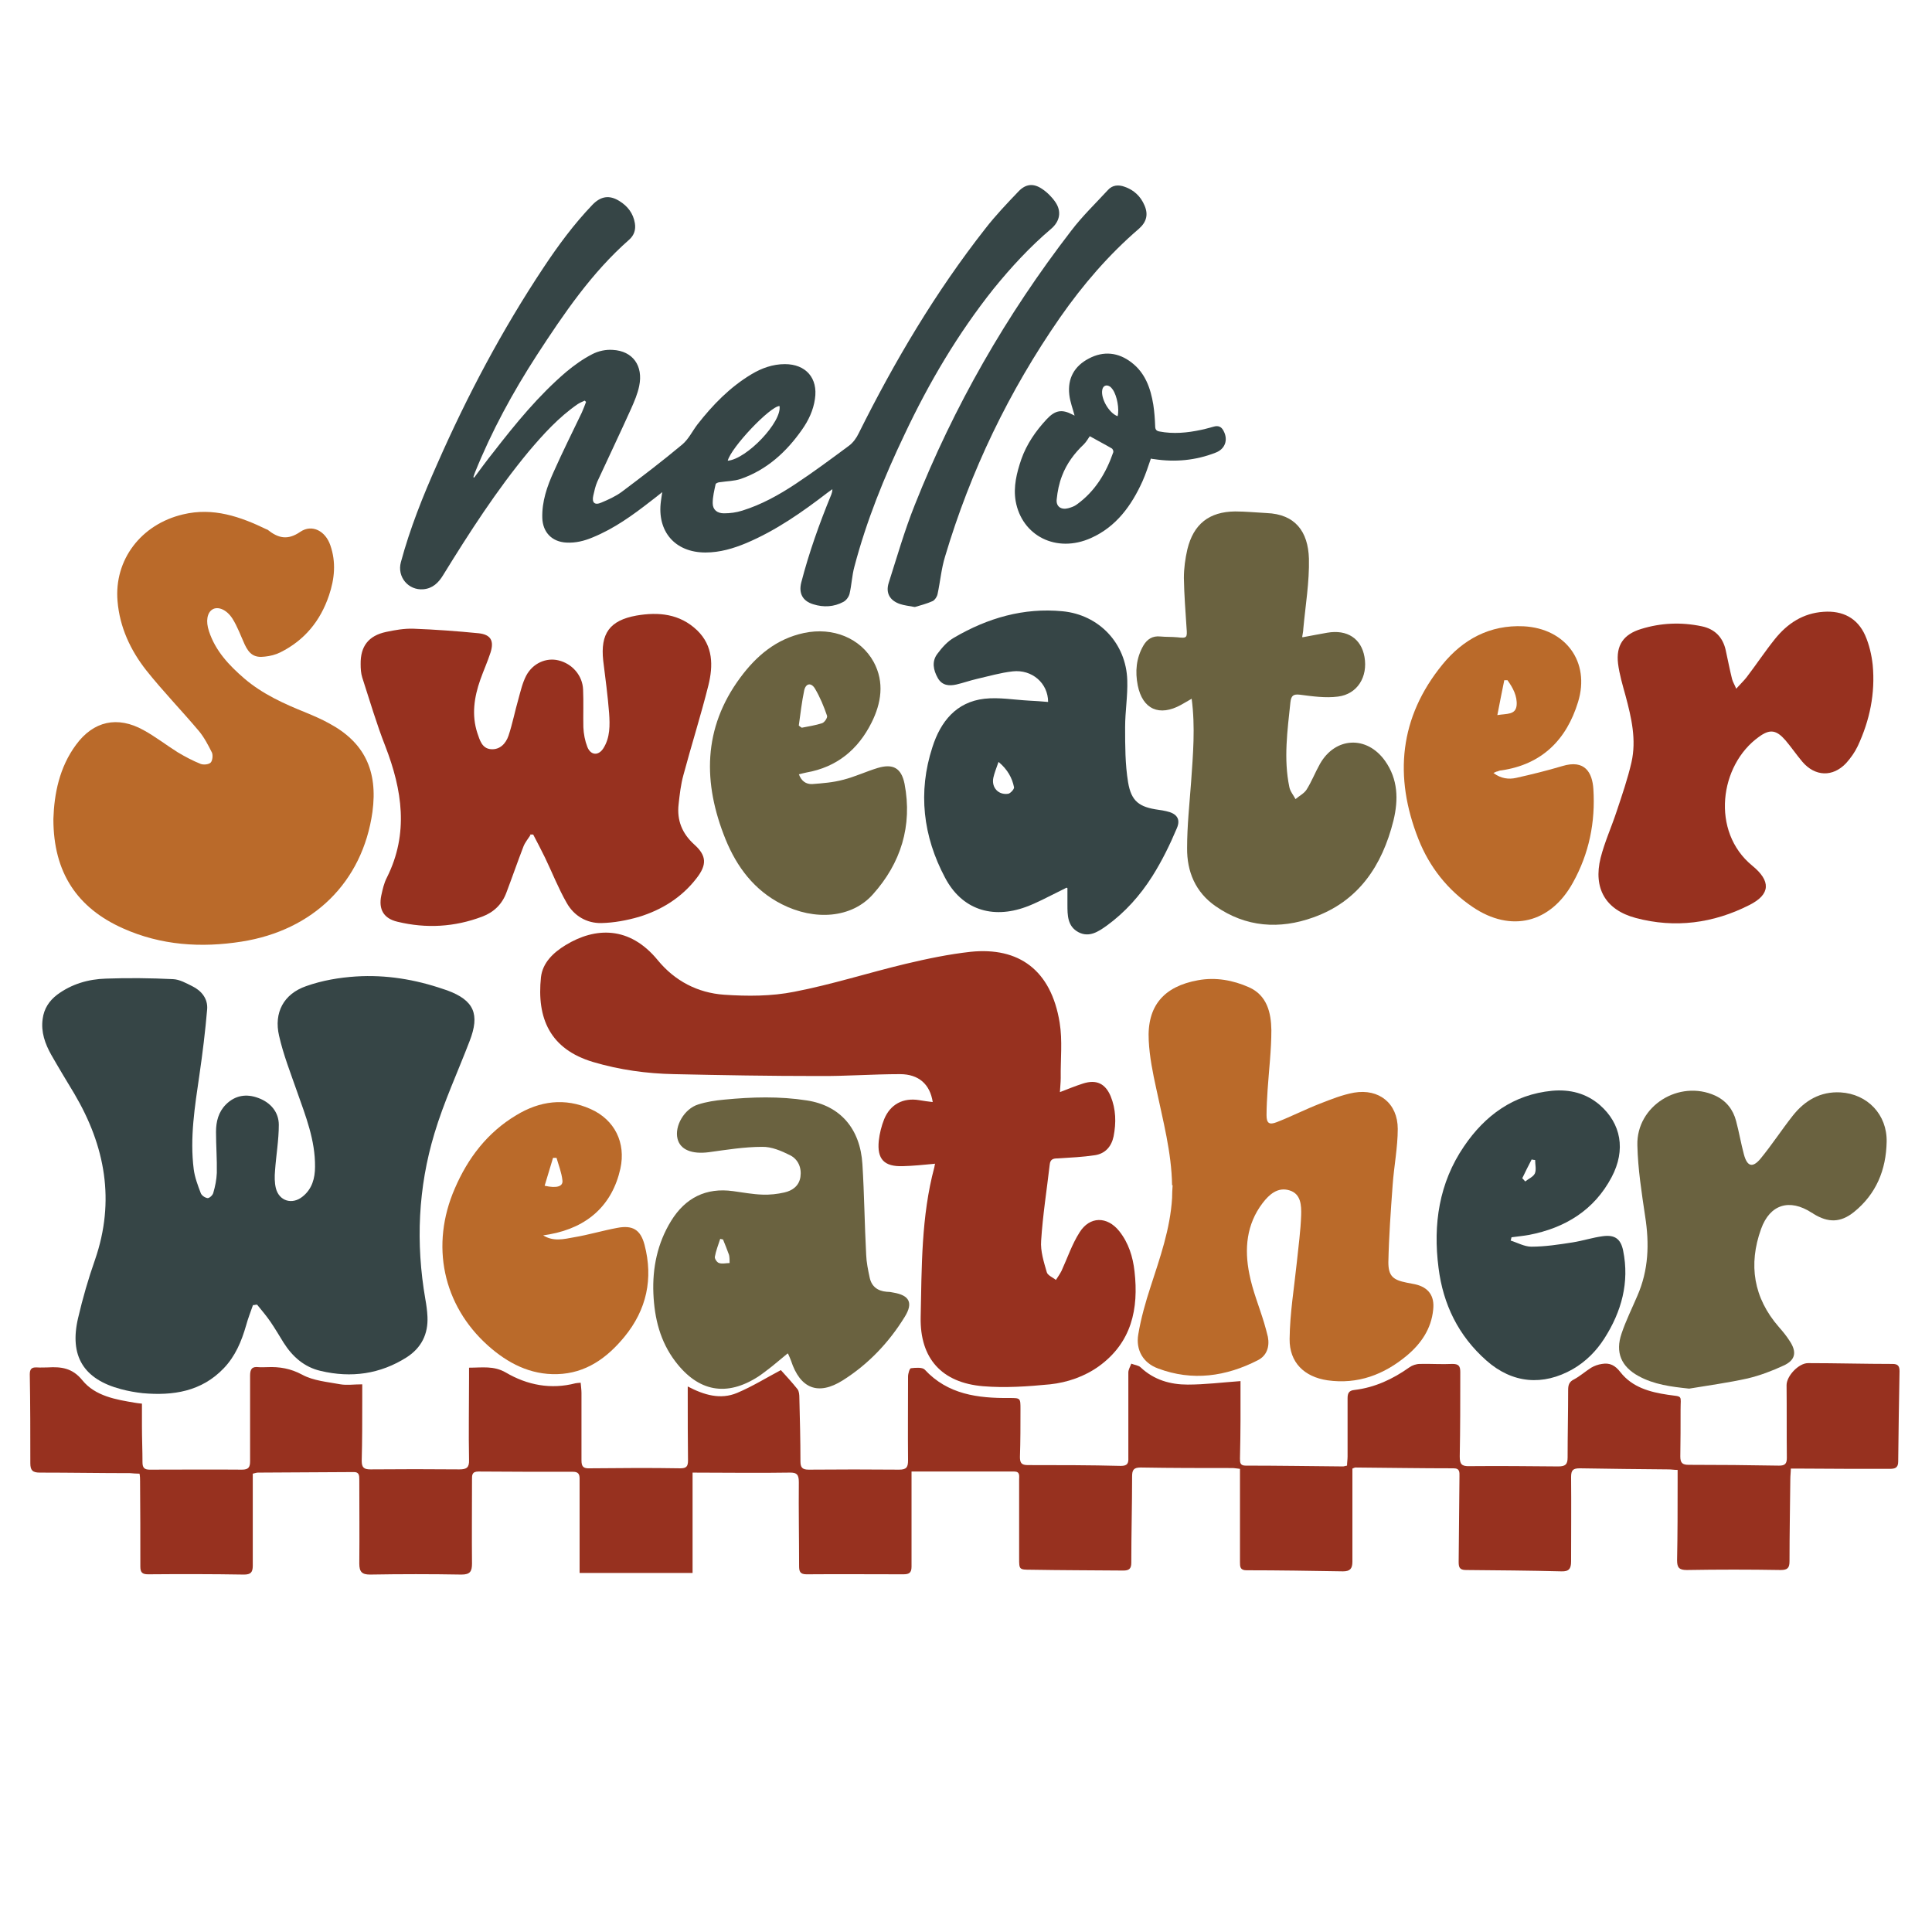 <svg viewBox="0 0 720 720" version="1.1" xmlns="http://www.w3.org/2000/svg" data-sanitized-data-name="Layer 1" data-name="Layer 1" id="Layer_1">
  <defs>
    <style>
      .cls-1 {
        fill: #364546;
      }

      .cls-1, .cls-2, .cls-3, .cls-4 {
        stroke-width: 0px;
      }

      .cls-2 {
        fill: #97311f;
      }

      .cls-3 {
        fill: #6a6240;
      }

      .cls-4 {
        fill: #ba6a2a;
      }
    </style>
  </defs>
  <path d="M94.3,486.3c-.9,2.6-1.9,5.1-2.6,7.7-1.7,5.9-4,11.4-8.3,15.9-8.3,8.7-18.9,10.3-30.2,9.3-2.7-.3-5.5-.8-8.1-1.5-14-3.7-19.3-12.4-16-26.5,1.7-7.3,3.8-14.6,6.3-21.7,7.6-22,3.8-42.4-7.7-61.9-2.9-4.8-5.8-9.6-8.6-14.5-2.3-4.1-3.9-8.5-3.2-13.4.5-3.8,2.4-6.7,5.4-9,5.4-4,11.6-5.8,18.2-6,8.3-.3,16.7-.2,25,.2,2.4.1,4.9,1.5,7.1,2.6,3.5,1.7,5.9,4.7,5.6,8.6-.7,8.2-1.7,16.4-2.9,24.6-1.7,11.7-3.6,23.3-2.1,35.1.4,3,1.5,5.9,2.6,8.8.3.9,1.6,1.8,2.6,1.9.7,0,1.9-1.1,2.1-2,.7-2.4,1.2-4.9,1.3-7.4.1-5.1-.3-10.2-.3-15.3,0-3.8.9-7.4,3.7-10.2,3.4-3.4,7.6-4.1,12.1-2.4,4.6,1.7,7.6,5.3,7.6,10,0,5.7-1,11.3-1.4,17-.2,2.2-.2,4.5.3,6.6,1.2,4.8,6.1,6.3,10,3.1,3.5-2.8,4.6-6.8,4.6-11.1.1-9.9-3.5-18.9-6.7-28-2.4-6.9-5.1-13.7-6.7-20.8-2-8.6,1.7-15.6,10.1-18.5,5.9-2.1,12.3-3.2,18.6-3.6,11.1-.7,22,1.1,32.5,4.7.5.2,1,.3,1.5.5,10,3.7,12.2,8.9,8.3,18.9-4.4,11.5-9.6,22.7-13.1,34.4-6.1,20.2-7,40.9-3.4,61.7.4,2.2.7,4.4.8,6.6.3,6.5-2.3,11.6-7.7,15.1-9.9,6.3-20.7,7.8-32.1,5.1-6.1-1.4-10.5-5.3-13.8-10.5-1.6-2.6-3.2-5.3-4.9-7.8-1.5-2.2-3.3-4.3-5-6.4-.4,0-.9.1-1.3.2Z" class="cls-1"></path>
  <path d="M485.4,237.5c3.4-.6,6.2-1.2,9.2-1.7,7.5-1.3,12.7,2.2,13.9,9,1.3,7.4-2.6,13.9-9.9,14.8-4.6.6-9.5-.1-14.1-.7-2.5-.3-3.3.3-3.6,2.8-1.1,10.5-2.6,21.1-.4,31.6.3,1.6,1.5,3,2.3,4.5,1.4-1.2,3.2-2.1,4.1-3.5,1.9-3,3.2-6.4,5-9.6,5.7-10.1,17.5-10.7,24.3-1.1,4.8,6.8,5,14.4,3.1,22.2-4.2,16.8-13,30.1-29.9,36.1-12.5,4.5-25.1,3.7-36.4-4.2-7.5-5.2-10.7-12.9-10.6-21.7,0-8.3.9-16.5,1.5-24.7.7-10.1,1.6-20.3.2-30.9-1.5.9-2.8,1.6-4,2.3-8,4.4-14.3,1.7-16.1-7.3-1-5.1-.6-10.1,2.1-14.8,1.4-2.4,3.4-3.7,6.3-3.4,2.1.2,4.2.1,6.4.3,3.5.4,3.7.2,3.4-3.4-.4-6.2-.9-12.5-1-18.7,0-3.6.5-7.2,1.3-10.7,2.3-9.4,8.1-14,17.8-14.1,3.9,0,7.8.4,11.7.6,10.7.4,15.5,6.9,15.8,17,.2,8.7-1.3,17.5-2.1,26.2,0,.8-.2,1.6-.4,2.9Z" class="cls-3"></path>
  <path d="M397.5,330.8c-1.4.7-2.4,1.2-3.4,1.7-3.9,1.9-7.7,4-11.8,5.5-12.6,4.6-23.9.9-30.1-10.9-8.2-15.4-10.2-31.9-4.7-48.7,3-9.4,8.8-16.8,19.4-18,5.4-.6,11,.4,16.5.7,2.4.1,4.8.3,7.2.5,0-7-6-12.2-13.2-11.4-4.5.5-8.9,1.8-13.3,2.8-2.6.6-5.1,1.5-7.7,2.1-2.7.6-5.3.4-6.9-2.4-1.7-3-2.3-6.2-.2-9,1.7-2.3,3.8-4.7,6.3-6.1,12.5-7.3,25.9-11.2,40.4-9.8,13.6,1.3,23.7,12,24.1,25.7.2,5.8-.8,11.6-.8,17.5,0,6.9,0,13.8,1.1,20.5,1.2,7.2,4.2,9.3,11.4,10.3.9.1,1.9.3,2.8.5,3.8.8,5.5,2.8,4,6.3-2.6,6.2-5.6,12.3-9.2,18-4.5,7.1-10.1,13.4-17,18.4-3.1,2.2-6.5,4.5-10.5,2.4-4.1-2.2-4.1-6.3-4.1-10.3,0-1.9,0-3.7,0-6.1ZM372.1,284c-.8,2.3-1.5,4-1.9,5.8-.8,3.7,1.9,6.6,5.6,6,.8-.2,2.2-1.7,2.1-2.4-.7-3.5-2.4-6.6-5.7-9.4Z" class="cls-1"></path>
  <g>
    <path d="M667.4,546.9c0,1.6-.2,3-.2,4.3-.1,10.2-.3,20.4-.3,30.6,0,2.5-.7,3.3-3.3,3.3-11.7-.2-23.3-.2-35,0-2.8,0-3.6-.9-3.6-3.6.2-9.8.2-19.5.2-29.3,0-1.4,0-2.7,0-4.4-1.3,0-2.3-.2-3.3-.2-11-.1-22.1-.2-33.1-.4-2.5,0-3.3.6-3.3,3.2.1,10.5,0,21,0,31.5,0,2.7-.8,3.8-3.6,3.7-11.9-.3-23.8-.4-35.6-.5-2.5,0-2.7-1.2-2.7-3.1.1-10.6.2-21.2.3-31.8,0-1.5.2-3-2.2-3-12.2,0-24.4-.2-36.6-.3-.2,0-.4.1-1.1.4,0,1,0,2.3,0,3.5,0,10.4,0,20.8,0,31.2,0,2.6-.9,3.6-3.5,3.6-12-.2-24-.4-36-.4-2.4,0-2.4-1.4-2.4-3.1,0-10.2,0-20.4,0-30.6,0-1.3,0-2.5,0-4.1-1.1-.1-2-.3-2.9-.3-11.4,0-22.7,0-34.1-.2-2.6,0-3.2.9-3.2,3.3,0,10.7-.3,21.4-.3,32.2,0,2.3-.9,2.9-3,2.9-11.5-.1-22.9-.1-34.4-.3-4.4,0-4.4-.1-4.4-4.3,0-9.8,0-19.5,0-29.3,0-1.3.4-3-1.8-3-12.6,0-25.2,0-38.3,0,0,6.7,0,12.8,0,18.9,0,5.5,0,11,0,16.6,0,2.4-1.1,2.8-3.1,2.8-12,0-24-.1-36,0-2.4,0-2.8-1-2.8-3.1,0-10.4-.2-20.8-.1-31.2,0-2.7-.6-3.7-3.5-3.6-11.9.2-23.7,0-36.1,0v37.4h-42.1c0-7.7,0-15.1,0-22.5,0-4.2,0-8.5,0-12.7,0-1.7-.6-2.5-2.4-2.5-11.8,0-23.6,0-35.3-.1-2.5,0-2.4,1.4-2.4,3.1,0,10.4-.1,20.8,0,31.2,0,2.9-.7,4.1-3.9,4.1-11.3-.2-22.7-.2-34.1,0-3,0-4-1-4-4.1.1-10.4,0-20.8,0-31.2,0-1.6,0-3-2.2-2.9-11.9.1-23.8.1-35.6.2-.5,0-1,.2-1.9.4,0,4.4,0,8.7,0,13,0,7.1,0,14.2,0,21.3,0,2.5-.8,3.3-3.3,3.3-11.9-.2-23.8-.2-35.7-.1-2.2,0-2.9-.7-2.9-2.9,0-10.6,0-21.2-.1-31.8,0-.8,0-1.7-.2-2.8-1.2,0-2.3-.1-3.5-.2-11.2,0-22.5-.2-33.7-.2-2.7,0-3.5-.9-3.5-3.5,0-11,0-22.1-.2-33.1,0-1.9.6-2.7,2.6-2.6,1.4.1,2.8,0,4.1,0,5-.3,9.2.2,12.9,4.8,4.8,5.9,12.5,7.2,19.8,8.4.6.1,1.3.2,2.4.3,0,2.8,0,5.6,0,8.4,0,4.5.2,8.9.2,13.4,0,2,.6,2.8,2.7,2.8,11.5,0,22.9-.1,34.4,0,2.5,0,3-1,3-3.2,0-10.6,0-21.2,0-31.8,0-2.5.7-3.5,3.2-3.2,1,.1,2.1,0,3.2,0,4.6-.2,8.7.5,13,2.8,4.2,2.3,9.5,2.7,14.3,3.6,2.4.4,5,0,8.1,0,0,2,0,4.1,0,6.2,0,7.4,0,14.9-.2,22.3,0,2.6.9,3.2,3.3,3.2,11-.1,22.1-.1,33.1,0,2.7,0,3.7-.7,3.6-3.5-.2-10.2,0-20.4,0-30.6,0-1.1,0-2.3,0-3.8,4.9,0,9.2-.8,13.7,1.8,8,4.7,16.8,6.4,26,4,.5-.1,1-.1,1.9-.2.1,1.4.3,2.6.3,3.8,0,8.4,0,16.8,0,25.1,0,2.4.7,3.1,3.1,3,11.2-.1,22.5-.2,33.7,0,2.2,0,2.9-.6,2.9-2.9-.1-8-.1-15.9-.1-23.9,0-1,0-2.1,0-3.7,6.1,3.2,12.2,5,18.4,2.4,5.7-2.4,11-5.7,16.3-8.5,2,2.2,4.2,4.6,6.2,7.1.6.8.7,2.1.7,3.3.2,7.9.4,15.7.4,23.6,0,2.3.7,3.1,3.1,3.1,11.2-.1,22.5-.1,33.7,0,2.8,0,3.3-1,3.3-3.5-.1-10.4,0-20.8,0-31.2,0-1.1.6-3.1,1.1-3.1,1.7-.2,4.2-.4,5.1.5,8.6,9.3,19.8,10.7,31.6,10.6,4.1,0,4.1,0,4.1,4.2,0,5.9,0,11.9-.2,17.8,0,2.2.6,3,2.9,3,11.6,0,23.1,0,34.7.3,2.4,0,2.9-.9,2.8-3,0-10.6,0-21.2,0-31.8,0-1.1.7-2.2,1.1-3.3,1.2.5,2.7.6,3.5,1.4,5,4.7,11.1,6.4,17.5,6.4,6.4,0,12.8-.8,19.7-1.3,0,4.5,0,9.4,0,14.2,0,4.9-.1,9.8-.2,14.6,0,1.5,0,2.7,2.1,2.7,12.1,0,24.2.2,36.3.3.4,0,.8-.2,1.5-.3,0-1.1.2-2.3.2-3.4,0-7.2,0-14.4,0-21.7,0-1.9.5-2.9,2.6-3.1,7.5-.9,14.2-4,20.4-8.4,1.1-.8,2.6-1.3,4-1.3,4-.1,8.1.2,12.1,0,2.3,0,2.9.8,2.9,3,0,10.5,0,21-.2,31.5,0,2.8.7,3.7,3.6,3.6,11-.1,22.1,0,33.1.1,2.6,0,3.5-.7,3.5-3.3,0-8.4.2-16.8.2-25.2,0-1.9.4-3.1,2.3-4,2.2-1.2,4.1-2.9,6.3-4.3,1.2-.7,2.6-1.2,4-1.4,2.9-.5,4.9.5,6.9,3.1,4.4,5.6,10.9,7.4,17.7,8.4,5.7.8,4.7,0,4.7,5.5,0,5.8,0,11.7-.1,17.5,0,2.4.8,3.1,3.1,3.1,11.2,0,22.5.1,33.7.3,2.2,0,2.9-.7,2.9-2.9-.1-9,0-18-.1-27.1,0-3.4,4.5-8.2,8-8.2,10.5,0,21,.3,31.5.3,2,0,2.6.8,2.6,2.7-.2,11.2-.4,22.5-.5,33.7,0,2.5-1.4,2.7-3.3,2.7-11,0-22.1,0-33.1-.1-1.3,0-2.5,0-4.1,0Z" class="cls-2"></path>
    <path d="M348.4,433.7c-4.3.4-8.1.8-12,.9-6.9.2-9.6-2.6-8.9-9.5.3-2.7,1-5.5,2-8,2.3-5.6,7.1-8.1,13.1-7.1,1.7.3,3.3.5,5,.7-1-6.6-5.2-10.4-12.2-10.4-10.2,0-20.4.8-30.5.7-17.9,0-35.8-.3-53.7-.7-10.2-.2-20.3-1.6-30.1-4.5-16.2-4.8-21.1-16.4-19.5-31.6.6-5.4,4.6-9.2,9.2-12,11-6.7,23.8-7.2,34.3,5.6,6.4,7.8,14.9,12.2,24.7,12.9,8.7.6,17.7.6,26.2-1.1,14-2.7,27.7-7.1,41.5-10.4,8-1.9,16.1-3.6,24.3-4.5,17.8-1.8,29.9,6.7,33.1,26.4,1.1,6.7.3,13.7.4,20.6,0,1.7-.2,3.3-.3,5.3,3.1-1.2,5.8-2.3,8.6-3.2,5-1.6,8.3,0,10.3,4.7,2,4.9,2.1,9.9,1.1,15-.8,3.8-3.1,6.4-6.9,7-4.6.7-9.2.9-13.9,1.2-1.7,0-2.8.3-3,2.3-1.1,9.5-2.6,18.9-3.2,28.4-.3,3.8,1,7.9,2.1,11.7.3,1.2,2.2,1.9,3.4,2.9.7-1.1,1.5-2.2,2.1-3.4,2.2-4.8,3.9-9.9,6.7-14.3,3.8-6.1,10.3-6.1,14.8-.5,3.5,4.4,5.1,9.6,5.7,15,1.6,14-1.1,26.5-13.2,35.3-5.4,3.9-11.8,6.1-18.3,6.8-8.3.8-16.7,1.4-25,.7-15.3-1.3-23.5-10.3-23.2-25.7.4-18.7.2-37.6,5.1-55.9.1-.4.1-.8.3-1.5Z" class="cls-2"></path>
    <path d="M197.7,311.2c-.9,1.4-2,2.7-2.6,4.2-2.2,5.7-4.2,11.5-6.4,17.3-1.6,4.3-4.7,7.3-9,8.9-10.3,3.9-20.9,4.5-31.6,1.9-5.1-1.2-7.1-4.6-6-9.8.5-2.3,1-4.6,2.1-6.7,8.2-16.4,5.7-32.6-.6-48.9-3.3-8.4-5.8-17-8.6-25.6-.5-1.6-.6-3.3-.6-5-.1-6.6,2.9-10.6,9.5-12,3.3-.7,6.7-1.3,10.1-1.2,8.1.3,16.3.9,24.4,1.7,4.5.5,5.8,2.8,4.4,7.2-1.1,3.4-2.6,6.7-3.8,10.1-2.3,6.5-3.3,13.2-1.1,19.9.9,2.6,1.7,5.7,5,6,3.4.3,5.6-2.1,6.6-5,1.5-4.5,2.4-9.2,3.7-13.7.8-2.9,1.5-6,2.9-8.7,2.5-4.7,7.5-6.8,12-5.7,5.1,1.2,9,5.6,9.2,10.9.2,4.7,0,9.3.1,14,.1,2.5.6,5.1,1.5,7.4,1.3,3.2,4.2,3.3,6,.4,2.5-4,2.4-8.6,2.1-13-.5-6.5-1.4-13.1-2.2-19.6-1.1-10.1,2.4-15,12.4-16.8,8.2-1.4,16.1-.7,22.6,5.5,6,5.8,6,13.2,4.2,20.5-2.8,11.2-6.3,22.2-9.3,33.4-1,3.6-1.4,7.3-1.8,10.9-.7,6,1.3,10.9,5.8,15,4.7,4.2,4.8,7.6.8,12.7-5.5,7.1-12.9,11.7-21.4,14.3-4.5,1.3-9.3,2.2-14,2.3-5.5.1-10.2-2.7-12.9-7.5-3.1-5.4-5.4-11.3-8.1-16.9-1.4-2.9-2.9-5.7-4.4-8.6h-1.3Z" class="cls-2"></path>
    <path d="M647,256.7c1.6-1.8,2.9-3,3.9-4.3,3.6-4.7,6.9-9.7,10.6-14.3,4.6-5.7,10.4-9.6,18.1-10.1,7.1-.5,12.6,2.3,15.5,8.8,1.5,3.4,2.4,7.3,2.8,11,1,10.6-1.1,20.7-5.6,30.3-1.1,2.3-2.6,4.4-4.3,6.3-5,5.3-11.6,5-16.3-.5-2.2-2.6-4.1-5.4-6.3-8-3.4-3.9-5.8-4.3-9.9-1.3-14.7,10.5-18,35.3-2.5,48,7,5.7,6.9,10.7-1.1,14.7-13.4,6.8-27.7,8.7-42.3,4.8-11.3-3-15.9-11.1-13.1-22.4,1.5-5.9,4.1-11.6,6-17.4,2-6,4.1-12.1,5.5-18.2,1.9-8.4,0-16.6-2.2-24.8-1.1-4-2.3-8-2.8-12-.8-6.8,2-10.9,8.6-12.9,7.4-2.3,15-2.6,22.6-1,4.8,1,7.8,4,8.9,8.8.8,3.6,1.5,7.3,2.4,10.9.3,1.1.9,2,1.6,3.7Z" class="cls-2"></path>
  </g>
  <path d="M293.5,504.4c-2.1,1.7-3.9,3.3-5.8,4.8-1.7,1.3-3.3,2.6-5.1,3.8-11.8,7.6-22.3,5.7-30.9-5.6-5.7-7.5-7.8-16.1-8.2-25.3-.4-9.6,1.5-18.8,6.6-27.1,5.3-8.6,13-12.5,23.1-11.1,3.7.5,7.4,1.2,11,1.3,2.7.1,5.5-.2,8.1-.8,3.1-.7,5.5-2.5,6-5.8.5-3.5-.9-6.6-3.9-8.1-3.2-1.6-6.9-3.2-10.4-3.1-6.6,0-13.3,1.1-19.9,2-6.2.8-10.6-.9-11.6-5-1.2-4.7,2.5-11.2,7.7-12.8,3.1-1,6.4-1.5,9.7-1.8,10.3-1,20.6-1.3,30.8.3,12.4,1.9,19.9,10.5,20.7,23.8.7,11.2.8,22.5,1.4,33.7.1,2.8.7,5.7,1.3,8.5.7,3.3,2.9,5,6.3,5.3.8,0,1.7.1,2.5.3,6,1,7.5,3.8,4.3,9-5.9,9.6-13.6,17.7-23.1,23.7-9.2,5.8-15.9,3.1-19.3-7.3-.3-.8-.6-1.5-1.1-2.6ZM269.4,461.9c-.3,0-.7-.2-1-.2-.7,2.2-1.6,4.4-2,6.7-.1.7.8,2.1,1.6,2.3,1.2.4,2.6,0,3.9,0,0-1,0-2.1-.2-3-.7-2-1.5-3.9-2.3-5.9Z" class="cls-3"></path>
  <path d="M629.5,517.5c-6.7-.7-13.1-1.5-18.9-4.7-6.4-3.5-8.7-8.8-6.3-15.8,1.6-4.8,3.9-9.4,5.9-14.1,4.2-9.6,4.5-19.4,2.9-29.6-1.3-8.8-2.7-17.6-2.9-26.5-.4-14.7,15.6-24.6,29-18.5,4.1,1.9,6.7,5.2,7.8,9.5,1.1,4.1,1.8,8.3,2.9,12.4,1.2,4.5,3.2,5.2,6.2,1.6,4.2-5.1,7.9-10.8,12-16,4.5-5.7,10.3-9.1,17.8-8.7,10.1.6,17.4,8.3,17.2,18.4-.2,10.5-3.9,19.5-12.2,26.2-5,4-9.6,4-15,.7-.3-.2-.5-.4-.8-.5-8.2-5.3-15.5-3.1-18.8,6.1-4.8,13.3-2.8,25.7,6.6,36.5,1.5,1.7,2.9,3.4,4.1,5.3,2.7,4.1,2.1,7.1-2.3,9.1-4.3,2-8.8,3.7-13.4,4.8-7.2,1.6-14.6,2.6-21.8,3.8Z" class="cls-3"></path>
  <path d="M562.9,462.3c2.6.8,5.2,2.3,7.8,2.3,5.1,0,10.3-.8,15.4-1.6,3.8-.6,7.4-1.8,11.2-2.3,4.4-.6,6.7.9,7.6,5.4,2.4,11.8-.6,22.7-7,32.7-3,4.7-6.9,8.6-11.7,11.4-11.2,6.4-22.6,5.4-32.3-3.2-10.4-9.2-16.1-20.9-17.8-34.5-2.1-16.2.2-31.7,9.5-45.3,7.8-11.5,18.4-19.3,32.8-20.7,6.6-.6,12.7.9,17.8,5.3,7.9,6.9,9.8,16.7,4.4,26.9-6.5,12.3-17.3,18.9-30.7,21.5-2.2.4-4.4.6-6.6.9-.1.4-.2.8-.3,1.2ZM567.3,439.1c.4.4.8.8,1.1,1.2,1.2-1,3-1.7,3.6-3,.6-1.4.1-3.3.1-5-.4,0-.9-.1-1.3-.2-1.2,2.3-2.4,4.7-3.5,7Z" class="cls-1"></path>
  <g>
    <path d="M19.9,305.1c.3-9.2,2.2-19.1,8.4-27.5,6.5-8.9,15.5-10.9,25.2-5.5,4.4,2.4,8.5,5.6,12.8,8.3,2.7,1.6,5.5,3.1,8.5,4.3,1.1.4,3,.2,3.7-.5.7-.7.9-2.7.5-3.7-1.4-2.8-2.9-5.7-4.9-8.1-6.4-7.6-13.4-14.8-19.6-22.6-5.9-7.5-9.9-16.1-10.7-25.8-1.3-15.3,8.7-28.6,24.4-32.3,11.2-2.7,21.3.8,31.2,5.6,0,0,.2,0,.3.1,3.9,3.1,7.4,4.1,12.2.8,4.4-3,9.4-.3,11.2,5,2.2,6.3,1.6,12.5-.5,18.7-3.2,9.5-9.1,16.7-18.1,21.2-1.8.9-3.8,1.4-5.8,1.6-3.9.5-5.8-.9-7.5-4.5-1.5-3.3-2.7-6.7-4.6-9.7-2.2-3.4-5.4-4.6-7.4-3.4-2,1.2-2.6,4.4-1.3,8.2,2.4,7.3,7.5,12.7,13.2,17.6,6.8,5.8,14.8,9.4,23,12.7,2.9,1.2,5.9,2.5,8.6,4,13,7,18.2,17.5,16.1,33-3.7,26.2-22.1,44.1-48.7,48.3-15.2,2.4-30.1,1.4-44.2-4.9-17.1-7.6-26-20.8-26-40.7Z" class="cls-4"></path>
    <path d="M436.8,441.7c-.2-12.3-3.4-24.1-5.9-36-1.3-5.9-2.5-11.9-2.8-17.9-.7-12.9,5.6-20.2,18.4-22.5,6.6-1.2,13,0,18.9,2.6,6.8,3,8.3,9.5,8.4,16,0,7.4-.9,14.8-1.4,22.2-.2,3.2-.4,6.4-.4,9.5,0,3,1,3.7,3.8,2.6,5.4-2.1,10.7-4.8,16.1-6.9,4.1-1.6,8.3-3.3,12.7-4.1,9.3-1.6,16.3,4,16.3,13.5,0,6.9-1.4,13.9-1.9,20.9-.7,9.6-1.4,19.2-1.6,28.8,0,5.2,1.8,6.6,6.8,7.6,1,.2,2.1.4,3.1.6,5,1.1,7.4,4.3,6.8,9.5-.7,7.1-4.5,12.6-9.7,17-8.6,7.2-18.4,10.9-29.7,9.3-8.7-1.3-14.2-6.7-14.1-15.4.1-9.6,1.7-19.1,2.7-28.7.6-5.8,1.4-11.6,1.6-17.4.1-3.6,0-8-4.4-9.3-4.3-1.3-7.5,1.5-10,4.8-6,7.9-6.8,17.1-4.9,26.4,1.2,6.2,3.7,12.2,5.5,18.2.5,1.7,1,3.5,1.4,5.2.7,3.7-.4,7-3.7,8.7-11.9,6.1-24.4,7.9-37.2,3.1-5.5-2-8.4-6.8-7.4-12.7,1-6,2.7-12,4.6-17.8,3.5-10.8,7.3-21.5,8-33,0-1.6.1-3.2.2-4.8Z" class="cls-4"></path>
    <path d="M556.6,288.1c2.8,2.1,5.7,2.4,8.4,1.8,5.8-1.3,11.5-2.7,17.2-4.4,8.5-2.6,11.2,2.5,11.6,8.5.8,12.4-1.6,24.1-7.6,34.9-8.3,15.1-23.1,18.8-37.4,9.1-9.3-6.3-16.1-14.9-20.2-25.3-9.2-23.3-7.1-45.4,9-65.1,7.6-9.3,17.6-14.8,30.2-14.2,15.6.8,24.9,13.2,20.3,28.2-4.3,14.1-13.5,23.3-28.6,25.5-.5,0-1,.2-1.5.4-.3,0-.6.2-1.5.6ZM558,266.5c3.5-.6,6.8,0,7.2-3.6.3-3.5-1.4-6.6-3.4-9.4h-1.2c-.8,4.1-1.7,8.2-2.6,13.1Z" class="cls-4"></path>
    <path d="M202.3,460.3c3.8,2.5,7.8,1.5,11.6.8,5.4-.9,10.7-2.5,16.1-3.5,5.7-1.1,8.7.6,10.2,6.3,3.3,12.6.8,24.2-7.5,34.3-6.5,7.9-14.4,13.6-25,13.9-10.1.3-18.5-4.1-25.8-10.6-16.9-15.1-21.6-37.5-12.4-58.6,4.9-11.4,12.2-20.9,22.9-27.3,8.7-5.3,18.1-6.6,27.7-2.3,9,4,13.2,12.6,11.1,22.2-3,13.5-12.1,21.9-26.4,24.5-.8.1-1.6.3-2.5.4ZM203,441.9c4.4,1,6.9.3,6.6-2-.3-2.9-1.4-5.6-2.2-8.4-.4,0-.9,0-1.3,0-1,3.4-2.1,6.9-3.1,10.3Z" class="cls-4"></path>
  </g>
  <path d="M297.7,288.5c.9,2.5,2.6,3.8,5,3.7,3.9-.3,7.8-.6,11.5-1.6,4.4-1.1,8.6-3.1,12.9-4.4,5.7-1.7,8.8,0,10,5.9,3,15.7-1.4,29.6-11.8,41.2-7.9,8.9-21.7,9.9-33.9,3.7-10.3-5.2-16.8-13.9-21-24.2-8.5-21-8.5-41.4,5.5-60.3,6-8.1,13.4-14.4,23.7-16.6,10.8-2.3,21.1,1.9,26,10.8,4.1,7.6,2.8,15.4-.8,22.6-5,10-12.9,16.6-24.3,18.6-.9.2-1.8.4-2.9.7ZM297.7,270.4c.4.3.7.6,1.1.8,2.5-.5,5.2-.9,7.6-1.7.9-.3,2.1-2.1,1.8-2.8-1.2-3.5-2.6-6.9-4.5-10.1-1.4-2.3-3.4-2-4,.7-.9,4.3-1.4,8.7-2,13Z" class="cls-3"></path>
  <g>
    <path d="M176.7,178c2.4-3.2,4.7-6.4,7.2-9.5,8.3-10.7,16.8-21.1,27.1-29.9,3-2.5,6.2-4.8,9.7-6.6,2.3-1.2,5.1-1.8,7.7-1.6,7.4.4,11.4,5.9,9.8,13.5-.6,2.9-1.8,5.7-3,8.4-4.1,9.1-8.4,18.1-12.6,27.2-.7,1.6-1.1,3.4-1.5,5.2-.6,2.6.5,3.7,3,2.6,2.6-1.1,5.3-2.3,7.6-4,7.6-5.7,15.2-11.5,22.5-17.6,2.4-2,3.8-5,5.7-7.5,5.7-7.3,12.1-13.9,20.1-18.7,3.8-2.3,8-3.8,12.5-3.8,7.8,0,12.4,5.2,11.2,13-.6,4.2-2.4,8-4.8,11.4-5.8,8.3-13.1,15-22.9,18.4-2.4.8-5.1.8-7.7,1.2-.6,0-1.5.4-1.6.7-.5,2.3-1.1,4.7-1.1,7.1,0,2.5,1.7,3.8,4.2,3.8,2.3,0,4.6-.3,6.8-1,7.1-2.2,13.6-5.8,19.8-9.9,6.8-4.5,13.4-9.4,20-14.3,1.5-1.1,2.8-2.9,3.6-4.6,13.4-26.9,28.6-52.6,47.2-76.3,3.8-4.9,8.1-9.4,12.4-13.9,2.6-2.7,5.4-3.1,8.6-1,2,1.3,3.8,3.1,5.1,5,2.4,3.5,1.7,7.2-1.6,10-7.9,6.7-14.9,14.3-21.4,22.3-13.3,16.7-24.1,35-33.2,54.3-7.6,15.9-14.2,32.2-18.7,49.3-.9,3.3-1,6.7-1.8,10.1-.3,1.2-1.3,2.5-2.3,3-3.5,1.9-7.4,2.1-11.2.9-4-1.2-5.5-4.1-4.5-8.1,2.9-11.2,6.8-22.1,11.2-32.8.2-.6.4-1.1.4-2-.6.4-1.2.9-1.8,1.3-9.5,7.3-19.2,14.1-30.3,18.8-4.8,2-9.8,3.5-15.2,3.5-11.4,0-18.1-7.9-16.6-19.1.1-1,.3-1.9.5-3.4-1.6,1.3-2.9,2.3-4.2,3.3-6.8,5.3-13.7,10.3-21.8,13.6-3.1,1.3-6.3,2.1-9.8,1.9-5.3-.3-8.7-3.8-8.9-9.1-.2-6.2,1.8-11.9,4.3-17.4,3.3-7.4,6.9-14.6,10.4-21.9.6-1.3,1.1-2.7,1.6-4-.2-.2-.3-.3-.5-.5-.9.4-1.8.8-2.6,1.3-7.1,4.9-12.8,11.2-18.3,17.7-12,14.5-22.1,30.2-31.9,46.1-1.7,2.8-3.9,4.9-7.3,5.2-5.6.5-9.9-4.6-8.4-10.1,3.4-12.6,8.2-24.6,13.5-36.5,11.2-25.5,24.2-50,39.6-73.2,5.5-8.3,11.4-16.3,18.3-23.5,3.1-3.2,6.3-3.7,10-1.4,3.1,1.9,5.2,4.6,5.8,8.3.4,2.4-.3,4.5-2.1,6.1-14,12.3-24.3,27.5-34.4,43-9,13.9-16.9,28.4-23.1,43.8-.2.6-.4,1.1-.6,1.7.1,0,.2.2.3.2ZM271.2,171.7c7.1-.6,20.3-14.5,19.3-20.4-3.6.2-18,15.4-19.3,20.4Z" class="cls-1"></path>
    <path d="M340.8,226.2c-2.2-.4-3.9-.6-5.4-1.1-3.8-1.3-5.4-4.1-4.2-7.9,3.1-9.7,5.9-19.5,9.7-29,14.6-36.8,34.1-70.8,58.3-102.2,4.1-5.4,9.1-10.2,13.7-15.2,1.7-1.9,4-2,6.2-1.2,3.5,1.2,6,3.6,7.4,6.9,1.5,3.4.8,6.2-2,8.7-11.3,9.7-21,21-29.5,33.2-19,27.4-33.3,57.1-42.8,89-1.4,4.5-1.8,9.4-2.8,14-.2,1-1,2.2-1.8,2.6-2.2,1-4.6,1.6-6.6,2.2Z" class="cls-1"></path>
    <path d="M400.5,155c-.7-2.7-1.7-5.2-2-7.9-.7-6.1,1.9-10.7,7.3-13.5,5.5-2.9,11-2.3,15.9,1.5,5.1,3.9,7.1,9.6,8.1,15.7.4,2.6.6,5.3.7,8,0,1.2.4,1.8,1.6,2,5.2,1,10.4.5,15.5-.6,1.6-.3,3.1-.8,4.7-1.2,1.7-.5,2.9,0,3.7,1.6,1.8,3.4.5,6.8-3,8.1-7.4,2.9-15.1,3.6-22.9,2.4-.4,0-.8-.1-1.2-.2-1,2.9-1.9,5.7-3.1,8.4-4.1,9.1-9.8,17-19.2,21.2-12.9,5.8-25.8-.8-28.1-13.8-.9-5.3.4-10.5,2.1-15.5,2-5.7,5.4-10.6,9.5-15,3.1-3.3,5.6-3.8,9.6-1.7.3.1.5.3.8.4ZM406.1,162.6c-.6.9-1.3,2.1-2.2,3-3.5,3.3-6.4,7.2-8.1,11.7-1.1,2.8-1.7,5.8-2,8.8-.3,2.7,1.7,4,4.3,3.3,1.1-.3,2.3-.7,3.2-1.4,6.8-4.9,10.9-11.7,13.6-19.5.1-.4-.2-1.2-.6-1.4-2.7-1.6-5.5-3-8.1-4.5ZM416.5,155.1c.7-2.6-.2-7.6-1.8-9.9-.3-.4-.6-.8-1-1.1-1.3-.9-2.6-.4-2.9,1.1-.7,3.2,2.5,8.8,5.7,9.9Z" class="cls-1"></path>
  </g>
</svg>